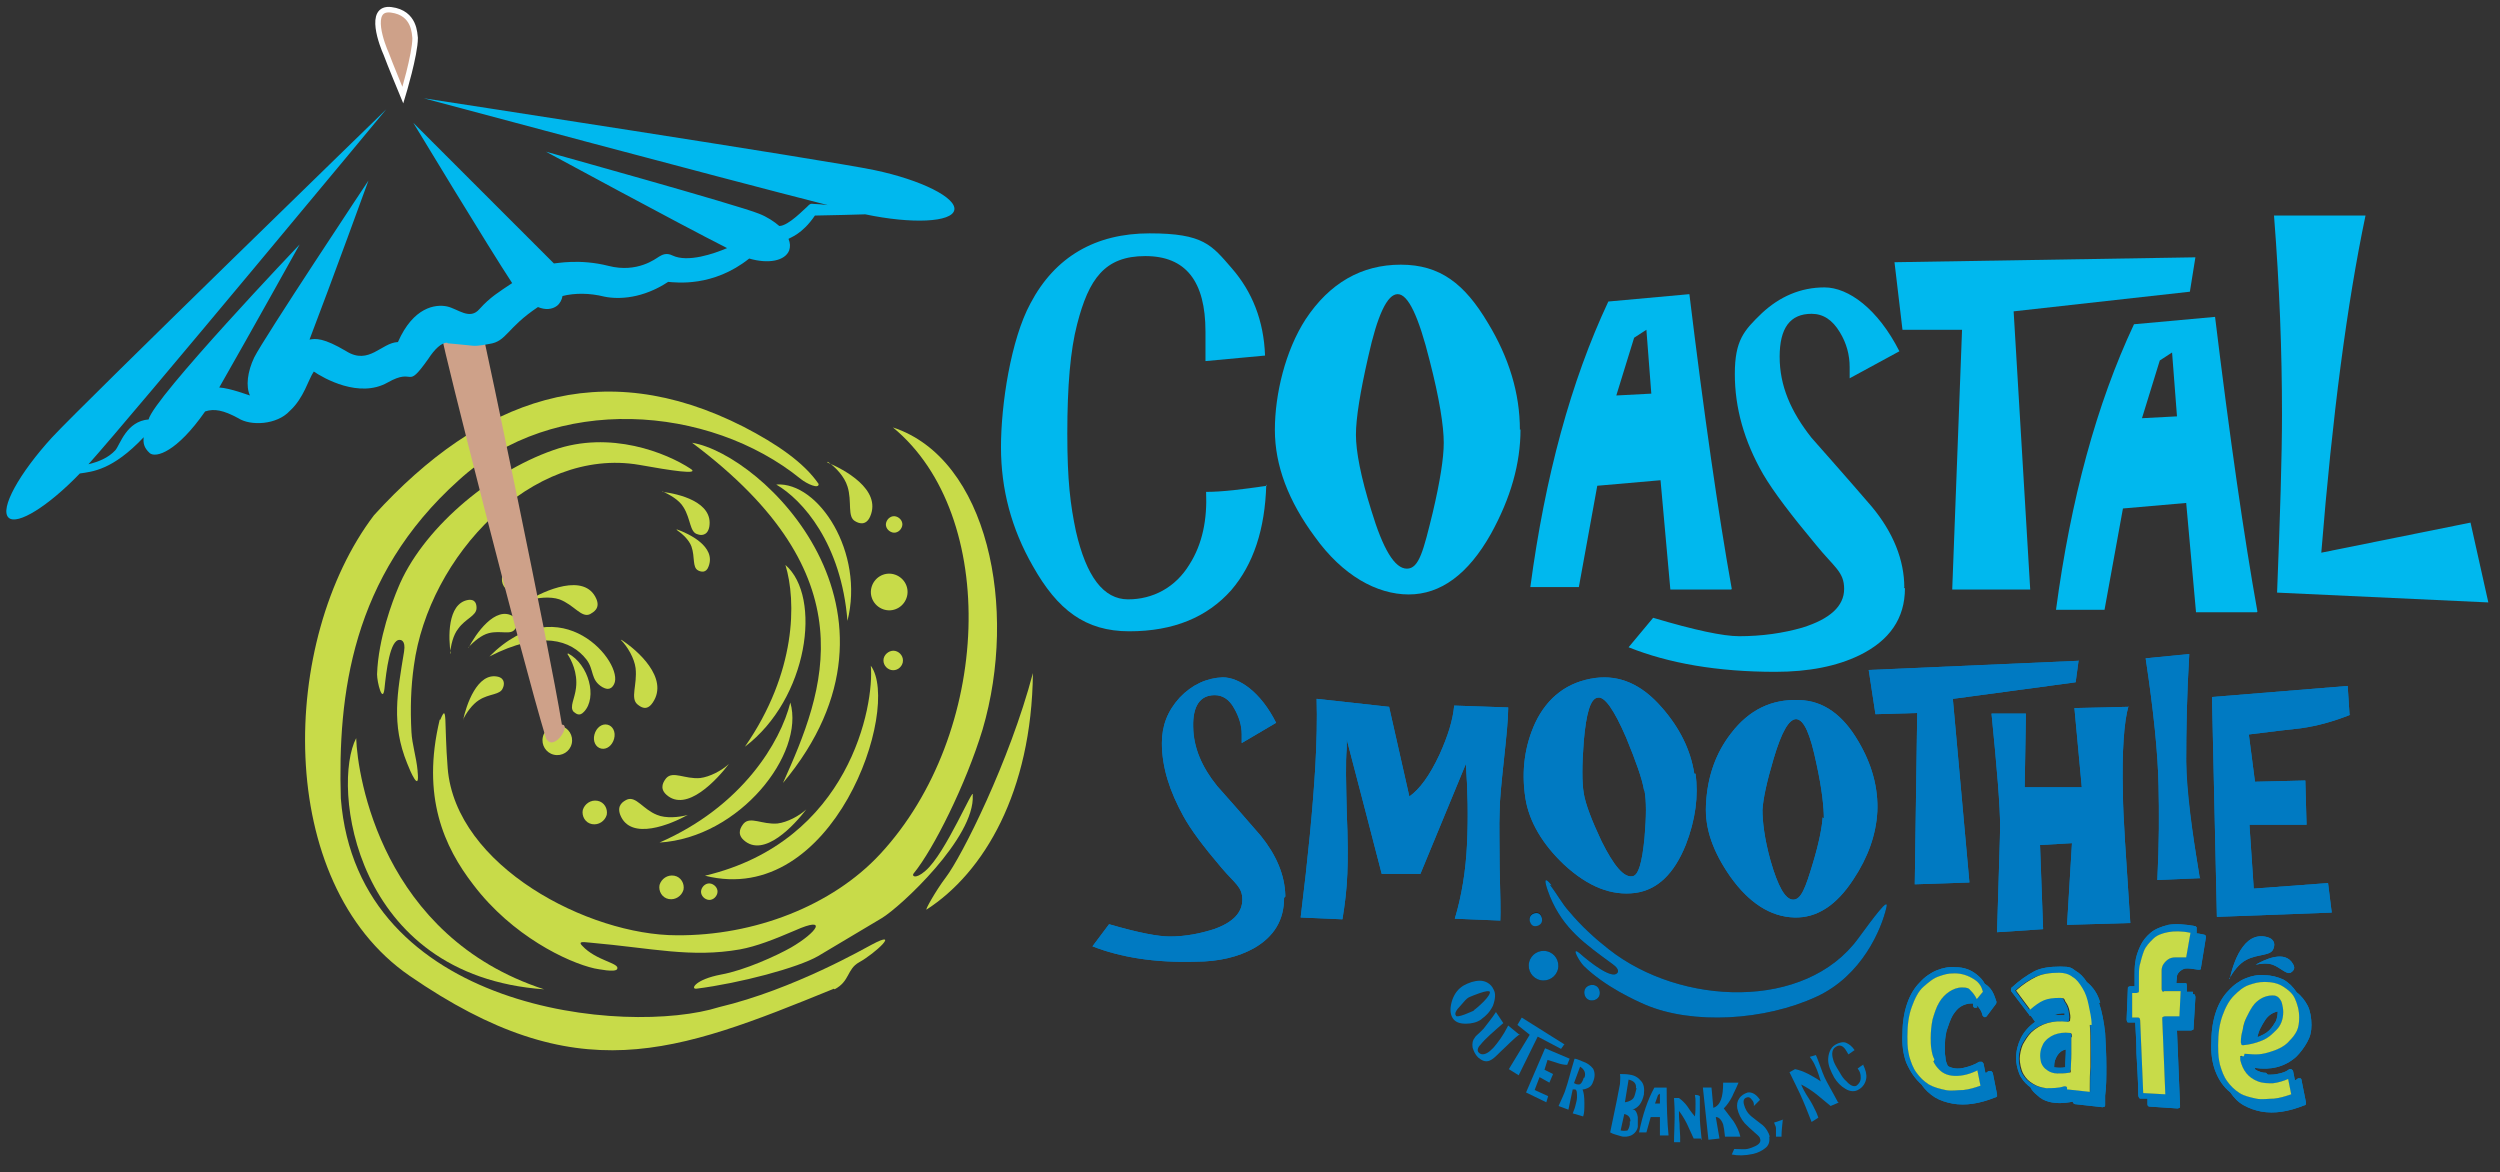 <?xml version="1.0" encoding="UTF-8"?>
<svg xmlns="http://www.w3.org/2000/svg" id="Layer_1" version="1.1" viewBox="0 0 407.1 190.9">
  <rect x="0" y="0" width="407.1" height="190.9" fill="#333333" stroke="none"/>
  <defs>
    <style>
      .st0, .st1 {
        fill: #007ac2;
      }

      .st2, .st3 {
        fill: #cea189;
      }

      .st4 {
        fill: #c8db49;
      }

      .st5 {
        fill: #00b8ee;
      }

      .st6, .st7 {
        fill: #1a181b;
      }

      .st6, .st1, .st8 {
        fill-rule: evenodd;
      }

      .st3 {
        stroke: #fff;
        stroke-miterlimit: 10;
        stroke-width: .9px;
      }

      .st9 {
        fill: #00b8ee;
      }

      .st8 {
        fill: #c8db49;
      }
    </style>
  </defs>
  <g>
    <g>
      <path class="st0" d="M209.1,146.2c0,3.6-1.6,6.3-4.9,8.2-2.5,1.4-5.7,2.2-9.5,2.2-6.6.2-12.2-.7-16.8-2.5l2.7-3.6c4.8,1.4,8,2,9.9,2,2.6,0,5-.5,7.2-1.2,3.1-1.1,4.6-2.7,4.6-4.8s-1.2-2.6-3.4-5.2c-2.9-3.4-5-6.2-6.2-8.4-2.2-4-3.5-7.9-3.5-11.9,0-2.8.9-5.2,2.9-7.4,2-2.1,4.4-3.2,7-3.3,2.7,0,6.2,2.4,8.7,7.4l-5.6,3.3v-1.4c0-1.5-.5-2.9-1.2-4.2-.8-1.5-1.9-2.2-3.2-2.2-2.4,0-3.6,1.8-3.5,5.2,0,3.3,1.4,6.5,3.9,9.6,1.6,1.8,4,4.5,7.1,8.1,2.5,3.1,3.9,6.3,4,9.7v.2Z"></path>
      <path class="st0" d="M244.3,149.9l-7.4-.3c1.1-3.6,1.8-7.8,2-12.3.2-4.4.1-8.7-.2-12.9l-7.4,17.9h-6.3c0-.1-5.7-21.9-5.7-21.9v1.5c-.2,2.2-.1,5.7,0,10.2.2,4.6.2,7.9.1,10.2-.1,2.6-.4,5-.8,7.4l-6.8-.3c1.2-9.7,2-17.9,2.4-24.8.2-3.7.3-7.4.2-10.8l11.8,1.3,3.3,14.6c1.7-1.2,3.3-3.4,4.9-6.8,1.4-3.1,2.2-5.7,2.4-8l8.8.3c0,1.9-.3,4.8-.7,8.5-.4,3.8-.7,6.6-.7,8.5-.1,2.2,0,5.2,0,9,.1,4.3.2,7.2.1,9h0Z"></path>
      <path class="st0" d="M276.1,126c.5,3.6,0,7.5-1.6,11.6-1.9,4.7-4.6,7.3-8.2,7.8-3.9.5-7.7-1-11.6-4.6-3.5-3.3-5.7-7-6.3-10.8-.7-4.5-.1-8.6,1.6-12.3,2-4.2,5.3-6.7,9.8-7.3,3.9-.5,7.5,1,10.8,4.8,2.9,3.3,4.7,6.9,5.3,10.8h0ZM267.7,128.6c-.3-1.8-1.3-4.6-2.9-8.5-2-4.6-3.5-6.7-4.6-6.5-1.2.1-1.9,2.5-2.3,7.1-.3,3.9-.3,6.7,0,8.5.3,1.8,1.3,4.4,2.9,7.8,2,4,3.6,5.9,5,5.7,1-.1,1.6-2.2,2-6.3.3-3.5.3-6,0-7.6h0Z"></path>
      <path class="st0" d="M305.7,132.2c-.2,3.7-1.5,7.4-3.9,11-2.8,4.3-6,6.3-9.6,6.2-3.9-.1-7.4-2.4-10.4-6.6-2.8-4-4.2-7.8-4-11.7.2-4.6,1.6-8.5,4.1-11.7,2.9-3.8,6.6-5.6,11.1-5.4,3.9.1,7.1,2.4,9.6,6.7,2.2,3.7,3.3,7.6,3.1,11.6h0ZM297,133.3c0-1.8-.3-4.8-1.2-8.9-1-4.8-2-7.2-3.3-7.3-1.2,0-2.4,2.1-3.7,6.5-1.1,3.7-1.7,6.5-1.8,8.3,0,1.8.3,4.6,1.3,8.2,1.2,4.2,2.4,6.4,3.7,6.4s2-1.9,3.2-5.9c1-3.3,1.5-5.9,1.6-7.5h0Z"></path>
      <path class="st0" d="M338.5,107.4l-.5,3.7-20,2.7,2.7,29.9-8.9.3.4-27.9-6.8.2-1.1-7.2,34.2-1.5h0Z"></path>
      <path class="st0" d="M346.6,115c-.7,2.4-1.1,7.2-.9,14.4,0,3.2.5,10.2,1.2,20.9l-10.3.3.8-13.3-5.2.3.5,13.7-7.5.5c.3-10.2.5-15.9.5-17.2,0-3.3-.5-9.4-1.4-18.4h5.6c0,.1-.2,12-.2,12h9.3l-1.2-12.9,8.7-.2h0Z"></path>
      <path class="st0" d="M358.3,143l-7,.3c.3-5.9.3-11,.2-15.3-.1-5.3-.8-12.2-2.1-20.8l7.1-.7c-.4,6.7-.5,12.5-.5,17.5,0,5,.9,11.1,2.2,18.9h0Z"></path>
      <path class="st0" d="M382.7,116.4c-2.5,1-5.2,1.8-8.1,2.2-1.8.2-4.6.5-8.4,1l1,7.7,8.2-.2.2,7.2h-9.3l.7,10.4,12.1-.9.6,4.8-18.7.7-.8-35.8,22.1-1.8.3,4.7h0Z"></path>
    </g>
    <g>
      <path class="st6" d="M252.4,144.1c1.1,1.4,2,3.1,3.1,4.3,2,2.4,4.2,4.4,6.5,6.2,11.7,9.2,32,10,40.6-1.8,2.5-3.4,5-6.8,4.6-5.1-.8,3.6-4,11.2-11.4,14.6-8.4,3.9-20.2,4.6-27.9,1.3-1.6-.7-6.5-2.9-10-6.3-.7-.7-2.2-3.3-.7-2.1,1.8,1.6,5.2,4.2,6.1,3.3,0,0,.7-.5-.7-1.5-4.5-3.3-8-5.7-10.2-11-.4-1-1.6-4.2.3-1.8h0Z"></path>
      <g>
        <path class="st6" d="M250.4,148.6c-.5-.1-1.2.2-1.3.8-.1.5.2,1.2.7,1.3s1.2-.2,1.3-.8c.1-.5-.2-1.2-.7-1.3h0Z"></path>
        <path class="st6" d="M259.5,160.4c-.7-.1-1.4.3-1.5,1s.3,1.4,1,1.5,1.4-.3,1.5-1-.3-1.4-1-1.5h0Z"></path>
        <path class="st6" d="M251.9,154.9c-1.3-.3-2.6.5-2.9,1.8-.3,1.3.5,2.6,1.8,2.9,1.3.3,2.6-.5,2.9-1.8.3-1.3-.5-2.6-1.8-2.9Z"></path>
      </g>
    </g>
    <g>
      <path class="st0" d="M209.1,146.2c0,3.6-1.6,6.3-4.9,8.2-2.5,1.4-5.7,2.2-9.5,2.2-6.6.2-12.2-.7-16.8-2.5l2.7-3.6c4.8,1.4,8,2,9.9,2,2.6,0,5-.5,7.2-1.2,3.1-1.1,4.6-2.7,4.6-4.8s-1.2-2.6-3.4-5.2c-2.9-3.4-5-6.2-6.2-8.4-2.2-4-3.5-7.9-3.5-11.9,0-2.8.9-5.2,2.9-7.4,2-2.1,4.4-3.2,7-3.3,2.7,0,6.2,2.4,8.7,7.4l-5.6,3.3v-1.4c0-1.5-.4-2.9-1.2-4.2-.8-1.5-1.9-2.2-3.2-2.2-2.4,0-3.6,1.8-3.5,5.2.1,3.4,1.4,6.5,3.9,9.6,1.6,1.8,4,4.5,7.1,8.1,2.5,3.1,3.9,6.3,4,9.7v.2Z"></path>
      <path class="st0" d="M244.3,149.9l-7.4-.3c1.1-3.6,1.8-7.8,2-12.3.2-4.4.1-8.7-.2-12.9l-7.4,17.9h-6.3c0-.1-5.7-21.9-5.7-21.9v1.5c-.2,2.2-.1,5.7,0,10.2.2,4.6.2,7.9.1,10.2-.1,2.6-.4,5-.8,7.4l-6.8-.3c1.2-9.7,2-17.9,2.4-24.8.2-3.7.3-7.4.2-10.8l11.8,1.3,3.3,14.6c1.7-1.2,3.3-3.4,4.9-6.8,1.4-3.1,2.2-5.7,2.4-8l8.8.3c0,1.9-.3,4.8-.7,8.5-.4,3.8-.7,6.6-.7,8.5-.1,2.2,0,5.2,0,9,.1,4.3.2,7.2.1,9h0Z"></path>
      <path class="st0" d="M276.1,126c.5,3.6,0,7.5-1.6,11.6-1.9,4.7-4.6,7.3-8.2,7.8-3.9.5-7.7-1-11.6-4.6-3.5-3.3-5.7-7-6.3-10.8-.7-4.5-.1-8.6,1.6-12.3,2-4.2,5.3-6.7,9.8-7.3,3.9-.5,7.5,1,10.8,4.8,2.9,3.3,4.7,6.9,5.3,10.8h0ZM267.7,128.6c-.3-1.8-1.3-4.6-2.9-8.5-2-4.6-3.5-6.7-4.6-6.5-1.2.1-1.9,2.5-2.3,7.1-.3,3.9-.3,6.7,0,8.5.3,1.8,1.3,4.4,2.9,7.8,2,4,3.6,5.9,5,5.7,1-.1,1.6-2.2,2-6.3.3-3.5.3-6,0-7.6h0Z"></path>
      <path class="st0" d="M305.7,132.2c-.2,3.7-1.5,7.4-3.9,11-2.8,4.3-6,6.3-9.6,6.2-3.9-.1-7.4-2.4-10.4-6.6-2.8-4-4.2-7.8-4-11.7.2-4.6,1.6-8.5,4.1-11.7,2.9-3.8,6.6-5.6,11.1-5.4,3.9.1,7.1,2.4,9.6,6.7,2.2,3.7,3.3,7.6,3.1,11.6h0ZM297,133.3c0-1.8-.3-4.8-1.2-8.9-1-4.8-2-7.2-3.3-7.3-1.2,0-2.4,2.1-3.7,6.5-1.1,3.7-1.7,6.5-1.8,8.3,0,1.8.3,4.6,1.3,8.2,1.2,4.2,2.4,6.4,3.7,6.4s2-1.9,3.2-5.9c1-3.3,1.5-5.9,1.6-7.5h0Z"></path>
      <path class="st0" d="M338.5,107.4l-.5,3.7-20,2.7,2.7,29.9-8.9.3.4-27.9-6.8.2-1.1-7.2,34.2-1.5h0Z"></path>
      <path class="st0" d="M346.6,115c-.7,2.4-1.1,7.2-.9,14.4,0,3.2.5,10.2,1.2,20.9l-10.3.3.8-13.3-5.2.3.5,13.7-7.5.5c.3-10.2.5-15.9.5-17.2,0-3.3-.5-9.4-1.4-18.4h5.6c0,.1-.2,12-.2,12h9.3l-1.2-12.9,8.7-.2h0Z"></path>
      <path class="st0" d="M358.3,143l-7,.3c.3-5.9.3-11,.2-15.3-.1-5.3-.8-12.2-2.1-20.8l7.1-.7c-.4,6.7-.5,12.5-.5,17.5.1,4.8.9,11.1,2.2,18.9h0Z"></path>
      <path class="st0" d="M382.7,116.4c-2.5,1-5.2,1.8-8.1,2.2-1.8.2-4.6.5-8.4,1l1,7.7,8.2-.2.2,7.2h-9.3l.7,10.4,12.1-.9.6,4.8-18.7.7-.8-35.8,22.1-1.8.3,4.7h0Z"></path>
    </g>
    <g>
      <path class="st0" d="M322,164c-.1.1-.3.1-.4.1s-.3-.1-.3-.3h0v-.2h0v-.2h-.3c-.6,0-1.2.2-1.7.5s-.9.8-1.3,1.4c-.4.7-.7,1.6-1,2.5-.2,1-.3,1.8-.3,2.8s0,1,.1,1.6c0,.5.2,1,.4,1.4.7.4,1.6.5,2.5.3.9-.2,1.8-.5,2.6-1,.1,0,.3,0,.4,0,.1,0,.2.2.3.3l.3,1.5c.2,0,.3-.1.5-.3.1,0,.3,0,.4,0s.2.2.3.3l.7,3.5v.3c0,0-.1.2-.3.2-2.5,1-4.8,1.4-7,1-1-.2-2-.5-2.8-1-.8-.5-1.6-1.2-2.2-2.1-1-.9-1.8-2-2.5-3.6-.5-1.4-.7-2.9-.6-4.7,0-1.9.3-3.6.8-5,.5-1.4,1.2-2.5,2-3.3.8-.9,1.8-1.6,2.8-2,1-.4,2-.6,3-.5,1.4,0,2.5.4,3.5,1.2.5.4,1,.9,1.3,1.5.5.3.9.7,1.2,1.2s.5,1.1.7,1.7c0,.1,0,.3-.1.4l-1.5,2c-.1.1-.3.2-.4.1-.1,0-.3-.2-.3-.4-.1-.5-.4-.9-.7-1.3l-.3-.3ZM315,172.5c-.3-.5-.4-1.1-.5-1.7s-.1-1.2-.1-1.8c0-1,.1-2,.3-3,.3-1,.6-2,1.1-2.8.4-.7,1-1.3,1.6-1.7.6-.4,1.3-.7,2.1-.7s1.1.1,1.4.5c.4.4.7.8,1,1.4l1-1.2c-.2-.8-.6-1.5-1.4-2-.9-.6-2-1-3.2-1s-1.7.2-2.6.5-1.7,1-2.5,1.7-1.4,1.9-1.9,3.3-.7,2.9-.7,4.8.1,2.2.3,3.2c.3,1,.6,1.9,1.2,2.7.5.7,1.2,1.4,2,1.9.9.5,1.8.7,2.7.9s1.9,0,2.9,0c1-.1,1.9-.4,2.8-.7l-.5-2.5c-1.2.6-2.4.9-3.5.9s-2-.3-2.7-1c-.4-.4-.7-.8-1-1.4h.1Z"></path>
      <path class="st0" d="M341.8,163.3c.5,1.5.8,3.1,1,4.9.1,1.8.2,3.6.2,5.4s0,3.4-.2,4.8h0c0,.6,0,1.1,0,1.5,0,.1,0,.3-.1.3s-.2.1-.3.1l-4.5-.5c-.2,0-.3-.2-.4-.4-1.5.3-2.8.3-3.9,0-.7-.2-1.3-.5-1.8-1-.5-.4-1-.9-1.2-1.4,0,0-.2-.1-.3-.2-.6-.5-1.2-1.2-1.5-2s-.5-1.6-.5-2.5c0-1.2.3-2.3.8-3.3s1.3-1.9,2.3-2.6l-.7-1c-.1,0-.3,0-.3-.2l-2.9-3.8c0-.1-.1-.2,0-.3,0-.1,0-.3.1-.3,1.3-1.2,2.5-2,3.6-2.6s2.6-.8,4.3-.8,1.8.2,2.5.7c.7.4,1.3,1,1.8,1.8,1,.8,1.8,1.9,2.2,3.4h0ZM336.2,176.9h.2c.1,0,.2,0,.3.2,0,.1,0,.2,0,.3h0l3.7.4v-1c0-.9,0-1.9.1-3s0-2.2,0-3.4,0-2.3-.1-3.5c0-1.2-.3-2.2-.5-3.3-.2-1-.5-1.9-1-2.7s-.9-1.4-1.6-1.8c-.6-.5-1.4-.7-2.2-.7-1.5,0-2.8.2-3.8.7s-2.1,1.2-3.2,2.2l2.3,3.1c.8-.7,1.5-1.2,2.2-1.5s1.6-.4,2.6-.4.7.3,1,.7.5.9.6,1.4c.1.5.2,1,.1,1.4,0,.1,0,.3-.1.3s-.2.1-.3.1c-2.5-.3-4.4.3-5.9,1.7-.6.6-1,1.3-1.4,2-.3.7-.5,1.6-.5,2.3s.2,1.8.6,2.5c.4.7.9,1.2,1.6,1.6.6.4,1.4.6,2.1.7,1,0,2,0,2.9-.3h.1ZM337.1,174.3c0,.1,0,.2-.1.3s-.1.1-.3.1c-.6.1-1.2.1-1.8.1s-1.2-.2-1.6-.5c-.5-.3-1-.9-1.1-1.6-.2-1.1,0-1.9.4-2.7.4-.7,1.1-1.2,1.8-1.5.8-.3,1.6-.4,2.5-.3.1,0,.2,0,.3.1,0,0,.1.2.1.3v.3c0,.8,0,1.6,0,2.5,0,1-.1,1.9-.1,2.7h0ZM336.4,170.9c-.6.1-1.1.5-1.4,1s-.5,1-.5,1.7,0,.1,0,.2c.6.1,1.2.1,1.8,0,0-1,.1-1.9.1-2.9h0ZM336.2,165.3v-.3c-.7,0-1.2.1-1.7.3.5,0,1.2,0,1.7,0h0Z"></path>
      <path class="st0" d="M357.1,161.9c.1,0,.3,0,.3.1,0,0,.1.2.1.4l-.3,5c0,.1,0,.3-.1.3s-.2.1-.3.1h-2.3l.5,12.3c0,.1,0,.3-.1.3,0,0-.2.1-.3.1l-4.5-.3c-.1,0-.2,0-.3-.1s-.1-.2-.1-.3v-.9h-1.1c-.1,0-.2,0-.3-.2,0,0-.1-.2-.1-.3,0-2.3-.2-4.6-.3-6.9,0-1.6-.1-3.3-.2-5h-1c-.1,0-.3,0-.3-.1,0,0-.1-.2-.1-.4l.2-5c0-.1,0-.3.1-.3,0,0,.2-.1.3-.1h.7v-2c0-.5,0-1.2.1-1.8.1-1,.4-1.8.8-2.7.4-.9,1-1.6,1.7-2.2.7-.6,1.7-1,2.9-1.3,1.2-.2,2.6-.1,4.3.2.1,0,.2.1.3.2,0,.1,0,.2,0,.3v.7c.3,0,.7.1,1.2.2.1,0,.2.1.3.2,0,.1,0,.2,0,.3l-.8,4.9c0,.1,0,.3-.2.3s-.2,0-.3,0c-.7-.1-1.2-.2-1.7-.2s-.7.1-1,.3c-.3.2-.6.5-.7.9,0,.4-.1.8-.1,1.2h1.3c.1,0,.3,0,.3,0s.1.2.1.4v1h1v.2ZM352.4,161.5c-.1,0-.2,0-.3-.1,0,0-.1-.2-.1-.3v-1.8c0-.4,0-.9,0-1.3,0-.3.1-.7.3-1s.5-.6.8-.8.7-.3,1.2-.3h1.7l.7-4c-1.4-.3-2.7-.3-3.7-.1s-1.8.5-2.4,1.1-1.2,1.2-1.5,2-.5,1.6-.7,2.4c-.1.6-.1,1.2-.1,1.8v2.2c0,.1,0,.3-.1.3s-.2.1-.3.1h-.7v4c-.1,0,.9,0,.9,0,.1,0,.2,0,.3.1,0,0,.1.2.1.3l.5,11.9,3.6.2-.5-12.3c0-.1,0-.3.1-.3s.2-.1.3-.1h2.4l.2-4.1h-2.8Z"></path>
      <g>
        <g>
          <path class="st1" d="M367.3,157.1c1.4-.8,4.8-2.5,6.1-.1.5.8-.1,1.2-.4,1.4-.7.3-1.6-.8-2.9-1.3-.8-.3-2-.2-2.8,0h0Z"></path>
          <path class="st1" d="M363.1,159.4c.5-2.4,2.2-7.9,6.1-6.8,1.4.4,1.2,1.4,1,1.9-.4,1.2-2.5.8-4.4,1.8-1.2.6-2.2,2-2.8,3.1h0Z"></path>
        </g>
        <path class="st0" d="M369.3,175c.6,0,1.2,0,1.9-.2.5-.1,1.1-.3,1.6-.7.1,0,.3,0,.3,0s.2.1.3.3l.3,1.5c.1,0,.3-.1.5-.3.1,0,.3,0,.4,0s.2.2.2.4l.7,3.5v.3c0,0-.1.2-.3.2-2.5,1-4.8,1.4-7,1-1-.2-1.9-.5-2.8-1s-1.6-1.2-2.2-2.1c-1.1-.9-1.9-2-2.5-3.6-.5-1.4-.7-2.9-.6-4.7,0-1.9.3-3.6.8-5s1.2-2.5,2-3.3c.8-.9,1.8-1.6,2.8-2,1-.4,2-.6,3-.5,1.2,0,2.2.3,3.1.7.9.5,1.6,1.2,2.2,2.1.7.5,1.4,1.4,1.8,2.2s.6,2,.6,3.1-.2,1.9-.7,2.8-1.1,1.7-1.8,2.4c-1.8,1.6-4.1,2.2-6.7,1.8,0,.1,0,.2.1.3.5.3,1.1.5,1.7.5h0ZM365.1,171.7c0-.1.2-.2.4-.1.5,0,1.1.1,1.8.1s1.3-.1,2-.3,1.3-.4,1.9-.7,1.2-.7,1.6-1.2c.5-.5.9-1,1.2-1.6.3-.6.4-1.4.4-2.2,0-1.2-.3-2.2-.7-3.1s-1.2-1.5-2-2c-.8-.5-1.8-.7-2.9-.7s-1.7.2-2.6.5-1.7,1-2.4,1.7c-.8.8-1.4,1.9-1.9,3.3-.5,1.4-.7,2.9-.7,4.8s.1,2.2.3,3.2c.3,1,.6,1.9,1.2,2.7.5.7,1.2,1.4,2,1.9s1.8.7,2.7.9,2,0,2.9,0,1.9-.4,2.8-.7l-.5-2.5c-.7.3-1.6.6-2.5.7-.8,0-1.6,0-2.4-.3-1.6-.6-2.5-1.8-2.9-3.5,0-.2,0-.3,0-.5h.2ZM365,170.1c0-.1-.1-.2-.1-.4,0-.7.1-1.3.3-2s.3-1.4.6-2,.6-1.2,1-1.8.9-1,1.4-1.3c.5-.3,1.2-.5,1.8-.5s.7.1,1,.3c.3.3.5.6.6,1,.1.4.2.9.2,1.4,0,1.2-.4,2.2-1.1,2.9s-1.4,1.4-2.5,1.8c-1,.4-1.9.6-2.9.7-.1,0-.3,0-.3-.1h0ZM368.8,166.2c-.5.8-1,1.6-1.2,2.7.7-.3,1.4-.6,1.9-1.1.5-.5.8-1,1.1-1.5.2-.5.3-1,.3-1.6-.9.2-1.6.7-2.1,1.5h0Z"></path>
      </g>
    </g>
    <g>
      <path class="st1" d="M252.4,144.1c1.1,1.4,2,3.1,3.1,4.3,2,2.4,4.2,4.4,6.5,6.2,11.7,9.2,32,10,40.6-1.8,2.5-3.4,5-6.8,4.6-5.1-.8,3.6-4,11.2-11.4,14.6-8.4,3.9-20.2,4.6-27.9,1.3-1.6-.7-6.5-2.9-10-6.3-.7-.7-2.2-3.3-.7-2.1,1.8,1.6,5.2,4.2,6.1,3.3,0,0,.7-.5-.7-1.5-4.5-3.3-8-5.7-10.2-11-.4-1-1.6-4.2.3-1.8h0Z"></path>
      <g>
        <path class="st1" d="M250.4,148.7c-.5-.1-1.2.2-1.3.8-.1.5.2,1.2.7,1.3s1.2-.2,1.3-.8c.1-.5-.2-1.2-.7-1.3h0Z"></path>
        <path class="st1" d="M259.5,160.4c-.7-.1-1.4.3-1.5,1s.3,1.4,1,1.5,1.4-.3,1.5-1-.3-1.4-1-1.5h0Z"></path>
        <path class="st1" d="M251.9,154.9c-1.3-.3-2.6.5-2.9,1.8-.3,1.3.5,2.6,1.8,2.9,1.3.3,2.6-.5,2.9-1.8.3-1.3-.5-2.6-1.8-2.9Z"></path>
      </g>
    </g>
    <g>
      <path class="st0" d="M322,164c-.1.1-.3.1-.4.1s-.3-.1-.3-.3h0v-.2h0v-.2h-.3c-.6,0-1.2.2-1.7.5s-.9.8-1.3,1.4c-.4.7-.7,1.6-1,2.5s-.3,1.8-.3,2.8,0,1,.1,1.6c0,.5.2,1,.4,1.4.7.4,1.6.5,2.5.3.9-.2,1.8-.5,2.6-1,.1,0,.3,0,.4,0s.2.2.3.3l.3,1.5c.2,0,.3-.1.5-.3.1,0,.3,0,.4,0s.2.2.3.3l.7,3.5v.3c0,0-.1.2-.3.2-2.5,1-4.8,1.4-7,1-1-.2-2-.5-2.8-1-.8-.5-1.6-1.2-2.2-2.1-1-.9-1.8-2-2.5-3.6-.5-1.4-.7-2.9-.6-4.7,0-1.9.3-3.6.8-5,.5-1.4,1.2-2.5,2-3.3.8-.9,1.8-1.6,2.8-2,1-.4,2-.6,3-.5,1.4,0,2.5.4,3.5,1.2.5.4,1,.9,1.3,1.5.5.3.9.7,1.2,1.2s.5,1.1.7,1.7c0,.1,0,.3-.1.4l-1.5,2c-.1.1-.3.2-.4.1s-.3-.2-.3-.4c-.1-.5-.4-.9-.7-1.3l-.3-.3ZM315,172.5c-.3-.5-.4-1.1-.5-1.7s-.1-1.2-.1-1.8c0-1,.1-2,.3-3,.3-1,.6-2,1.1-2.8.4-.7,1-1.3,1.6-1.7s1.3-.7,2.1-.7,1.1.1,1.4.5c.4.4.7.8,1,1.4l1-1.2c-.2-.8-.6-1.5-1.4-2-.9-.6-2-1-3.2-1s-1.7.2-2.6.5-1.7,1-2.5,1.7-1.4,1.9-1.9,3.3-.7,2.9-.7,4.8.1,2.2.3,3.2c.3,1,.6,1.9,1.2,2.7.5.7,1.2,1.4,2,1.9.9.5,1.8.7,2.7.9s1.9,0,2.9,0c1-.1,1.9-.4,2.8-.7l-.5-2.5c-1.2.6-2.4.9-3.5.9s-2-.3-2.7-1c-.4-.4-.7-.8-1-1.4h.1Z"></path>
      <path class="st0" d="M341.8,163.3c.5,1.5.8,3.1,1,4.9.1,1.8.2,3.6.2,5.4s0,3.4-.2,4.8h0c0,.6,0,1.1,0,1.5,0,.1,0,.3-.1.3s-.2.1-.3.1l-4.5-.5c-.2,0-.3-.2-.4-.4-1.5.3-2.8.3-3.9,0-.7-.2-1.3-.5-1.8-1-.5-.4-1-.9-1.2-1.4,0,0-.2-.1-.3-.2-.6-.5-1.2-1.2-1.5-2s-.5-1.6-.5-2.5c0-1.2.3-2.3.8-3.3s1.3-1.9,2.3-2.6l-.7-1c-.1,0-.3,0-.3-.2l-2.9-3.8c0-.1-.1-.2,0-.3,0-.1,0-.3.1-.3,1.3-1.2,2.5-2,3.6-2.6s2.6-.8,4.3-.8,1.8.2,2.5.7c.7.4,1.3,1,1.8,1.8,1,.8,1.8,1.9,2.2,3.4h0ZM336.2,176.9h.2c.1,0,.2,0,.3.2,0,.1,0,.2,0,.3h0l3.7.4v-1c0-.9,0-1.9.1-3s0-2.2,0-3.4,0-2.3-.1-3.5c0-1.2-.3-2.2-.5-3.3-.2-1-.5-1.9-1-2.7s-.9-1.4-1.6-1.8c-.6-.5-1.4-.7-2.2-.7-1.5,0-2.8.2-3.8.7s-2.1,1.2-3.2,2.2l2.3,3.1c.8-.7,1.5-1.2,2.2-1.5s1.6-.4,2.6-.4.7.3,1,.7.5.9.6,1.4c.1.5.2,1,.1,1.4,0,.1,0,.3-.1.3s-.2.1-.3.1c-2.5-.3-4.4.3-5.9,1.7-.6.6-1,1.3-1.4,2-.3.7-.5,1.6-.5,2.3s.2,1.8.6,2.5c.4.7.9,1.2,1.6,1.6.6.4,1.4.6,2.1.7,1,0,2,0,2.9-.3h.1ZM337.1,174.3c0,.1,0,.2-.1.3s-.1.1-.3.1c-.6.1-1.2.1-1.8.1s-1.2-.2-1.6-.5c-.5-.3-1-.9-1.1-1.6-.2-1.1,0-1.9.4-2.7.4-.7,1.1-1.2,1.8-1.5.8-.3,1.6-.4,2.5-.3.1,0,.2,0,.3.1,0,0,.1.2.1.3v.3c0,.8,0,1.6,0,2.5,0,1-.1,1.9-.1,2.7h0ZM336.4,170.9c-.6.1-1.1.5-1.4,1s-.5,1-.5,1.7,0,.1,0,.2c.6.1,1.2.1,1.8,0,0-1,.1-1.9.1-2.9h0ZM336.2,165.3v-.3c-.7,0-1.2.1-1.7.3.5,0,1.2,0,1.7,0h0Z"></path>
      <path class="st0" d="M357.1,161.9c.1,0,.3,0,.3.1,0,0,.1.2.1.4l-.3,5c0,.1,0,.3-.1.3s-.2.1-.3.1h-2.3l.5,12.3c0,.1,0,.3-.1.3,0,0-.2.1-.3.1l-4.5-.3c-.1,0-.2,0-.3-.1s-.1-.2-.1-.3v-.9h-1.1c-.1,0-.2,0-.3-.2,0,0-.1-.2-.1-.3,0-2.3-.2-4.6-.3-6.9,0-1.6-.1-3.3-.2-5h-1c-.1,0-.3,0-.3-.1,0,0-.1-.2-.1-.4l.2-5c0-.1,0-.3.1-.3,0,0,.2-.1.3-.1h.7v-2c0-.5,0-1.2.1-1.8.1-1,.4-1.8.8-2.7.4-.9,1-1.6,1.7-2.2.7-.6,1.7-1,2.9-1.3,1.2-.2,2.6-.1,4.3.2.1,0,.2.1.3.2,0,.1,0,.2,0,.3v.7c.3,0,.7.1,1.2.2.1,0,.2.1.3.2,0,.1,0,.2,0,.3l-.8,4.9c0,.1,0,.3-.2.3s-.2,0-.3,0c-.7-.1-1.2-.2-1.7-.2s-.7.1-1,.3c-.3.2-.6.5-.7.9,0,.4-.1.8-.1,1.2h1.3c.1,0,.3,0,.3,0s.1.2.1.4v1h1v.2ZM352.4,161.5c-.1,0-.2,0-.3-.1,0,0-.1-.2-.1-.3v-1.8c0-.4,0-.9,0-1.3,0-.3.1-.7.3-1s.5-.6.8-.8.7-.3,1.2-.3h1.7l.7-4c-1.4-.3-2.7-.3-3.7-.1s-1.8.5-2.4,1.1-1.2,1.2-1.5,2-.5,1.6-.7,2.4c-.1.6-.1,1.2-.1,1.8v2.2c0,.1,0,.3-.1.3s-.2.1-.3.1h-.7v4c-.1,0,.9,0,.9,0,.1,0,.2,0,.3.1,0,0,.1.2.1.3l.5,11.9,3.6.2-.5-12.3c0-.1,0-.3.1-.3s.2-.1.3-.1h2.4l.2-4.1h-2.8Z"></path>
      <g>
        <g>
          <path class="st1" d="M367.3,157.1c1.4-.8,4.8-2.5,6.1-.1.5.8-.1,1.2-.4,1.4-.7.3-1.6-.8-2.9-1.3-.8-.3-2-.2-2.8,0h0Z"></path>
          <path class="st1" d="M363.1,159.4c.5-2.4,2.2-7.9,6.1-6.8,1.4.4,1.2,1.4,1,1.9-.4,1.2-2.5.8-4.4,1.8-1.2.6-2.2,2-2.8,3.1h0Z"></path>
        </g>
        <path class="st0" d="M369.3,175c.6,0,1.2,0,1.9-.2.5-.1,1.1-.3,1.6-.7.1,0,.3,0,.3,0s.2.1.3.3l.3,1.5c.1,0,.3-.1.5-.3.1,0,.3,0,.4,0s.2.2.2.4l.7,3.5v.3c0,0-.1.2-.3.2-2.5,1-4.8,1.4-7,1-1-.2-1.9-.5-2.8-1s-1.6-1.2-2.2-2.1c-1.1-.9-1.9-2-2.5-3.6-.5-1.4-.7-2.9-.6-4.7,0-1.9.3-3.6.8-5s1.2-2.5,2-3.3c.8-.9,1.8-1.6,2.8-2,1-.4,2-.6,3-.5,1.2,0,2.2.3,3.1.7.9.5,1.6,1.2,2.2,2.1.7.5,1.4,1.4,1.8,2.2s.6,2,.6,3.1-.2,1.9-.7,2.8-1.1,1.7-1.8,2.4c-1.8,1.6-4.1,2.2-6.7,1.8,0,.1,0,.2.1.3.5.3,1.1.5,1.7.5h0ZM365.1,171.7c0-.1.2-.2.4-.1.5,0,1.1.1,1.8.1s1.3-.1,2-.3,1.3-.4,1.9-.7,1.2-.7,1.6-1.2c.5-.5.9-1,1.2-1.6.3-.6.4-1.4.4-2.2,0-1.2-.3-2.2-.7-3.1s-1.2-1.5-2-2c-.8-.5-1.8-.7-2.9-.7s-1.7.2-2.6.5-1.7,1-2.4,1.7c-.8.8-1.4,1.9-1.9,3.3-.5,1.4-.7,2.9-.7,4.8s.1,2.2.3,3.2c.3,1,.6,1.9,1.2,2.7.5.7,1.2,1.4,2,1.9s1.8.7,2.7.9,2,0,2.9,0c1-.1,1.9-.4,2.8-.7l-.5-2.5c-.7.3-1.6.6-2.5.7-.8,0-1.6,0-2.4-.3-1.6-.6-2.5-1.8-2.9-3.5,0-.2,0-.3,0-.5h.2ZM365,170.1c0-.1-.1-.2-.1-.4,0-.7.1-1.3.3-2s.3-1.4.6-2,.6-1.2,1-1.8.9-1,1.4-1.3c.5-.3,1.2-.5,1.8-.5s.7.1,1,.3c.3.3.5.6.6,1,.1.4.2.9.2,1.4,0,1.2-.4,2.2-1.1,2.9s-1.4,1.4-2.5,1.8c-1,.4-1.9.6-2.9.7-.1,0-.3,0-.3-.1h0ZM368.8,166.2c-.5.8-1,1.6-1.2,2.7.7-.3,1.4-.6,1.9-1.1.5-.5.8-1,1.1-1.5.2-.5.3-1,.3-1.6-.9.2-1.6.7-2.1,1.5h0Z"></path>
      </g>
    </g>
    <g>
      <path class="st4" d="M315,172.5c-.3-.5-.4-1.1-.5-1.7s-.1-1.2-.1-1.8c0-1,.1-2,.3-3,.3-1,.6-2,1.1-2.8.4-.7,1-1.3,1.6-1.7s1.3-.7,2.1-.7,1.1.1,1.4.5c.4.4.7.8,1,1.4l1-1.2c-.2-.8-.6-1.5-1.4-2-.9-.6-2-1-3.2-1s-1.7.2-2.6.5-1.7,1-2.5,1.7-1.4,1.9-1.9,3.3-.7,2.9-.7,4.8.1,2.2.3,3.2c.3,1,.6,1.9,1.2,2.7.5.7,1.2,1.4,2,1.9.9.5,1.8.7,2.7.9s1.9,0,2.9,0c1-.1,1.9-.4,2.8-.7l-.5-2.5c-1.2.6-2.4.9-3.5.9s-2-.3-2.7-1c-.4-.4-.7-.8-1-1.4h.1Z"></path>
      <path class="st4" d="M352.4,161.5c-.1,0-.2,0-.3-.1,0,0-.1-.2-.1-.3v-1.8c0-.4,0-.9,0-1.3,0-.3.1-.7.3-1s.5-.6.8-.8.7-.3,1.2-.3h1.7l.7-4c-1.4-.3-2.7-.3-3.7-.1s-1.8.5-2.4,1.1-1.2,1.2-1.5,2-.5,1.6-.7,2.4c-.1.6-.1,1.2-.1,1.8v2.2c0,.1,0,.3-.1.3s-.2.1-.3.1h-.7v4c-.1,0,.9,0,.9,0,.1,0,.2,0,.3.1,0,0,.1.2.1.3l.5,11.9,3.6.2-.5-12.3c0-.1,0-.3.1-.3s.2-.1.3-.1h2.4l.2-4.1h-2.8Z"></path>
      <path class="st4" d="M365.5,171.6c.5,0,1.1.1,1.8.1s1.3-.1,2-.3,1.3-.4,1.9-.7,1.2-.7,1.6-1.2c.5-.5.9-1,1.2-1.6.3-.6.4-1.4.4-2.2,0-1.2-.3-2.2-.7-3.1s-1.2-1.5-2-2c-.8-.5-1.8-.7-2.9-.7s-1.7.2-2.6.5-1.7,1-2.4,1.7c-.8.8-1.4,1.9-1.9,3.3-.5,1.4-.7,2.9-.7,4.8s.1,2.2.3,3.2c.3,1,.6,1.9,1.2,2.7.5.7,1.2,1.4,2,1.9s1.8.7,2.7.9,2,0,2.9,0c1-.1,1.9-.4,2.8-.7l-.5-2.5c-.7.3-1.6.6-2.5.7-.8,0-1.6,0-2.4-.3-1.6-.6-2.5-1.8-2.9-3.5,0-.2,0-.3,0-.5s.2-.2.4-.1h.2ZM364.9,169.7c0-.7.1-1.3.3-2,.1-.7.3-1.4.6-2s.6-1.2,1-1.8.9-1,1.4-1.3c.5-.3,1.2-.5,1.8-.5s.7.1,1,.3c.3.3.5.6.6,1,.1.4.2.9.2,1.4,0,1.2-.4,2.2-1.1,2.9s-1.4,1.4-2.5,1.8c-1,.4-1.9.6-2.9.7-.1,0-.3,0-.3-.1s-.1-.2-.1-.4h0Z"></path>
      <path class="st4" d="M340.6,166.9c0-1.2-.3-2.2-.5-3.3-.2-1-.5-1.9-1-2.7s-.9-1.4-1.6-1.8c-.6-.5-1.4-.7-2.2-.7-1.5,0-2.8.2-3.8.7s-2.1,1.2-3.2,2.2l2.3,3.1c.8-.7,1.5-1.2,2.2-1.5s1.6-.4,2.6-.4.7.3,1,.7.5.9.6,1.4c.1.5.2,1,.1,1.4,0,.1,0,.3-.1.3,0,0-.2.1-.3.1-2.5-.3-4.4.3-5.9,1.7-.6.6-1,1.3-1.4,2-.3.7-.5,1.6-.5,2.3s.2,1.8.6,2.5c.4.7.9,1.2,1.6,1.6.6.4,1.4.6,2.1.7,1,0,2,0,2.9-.3h.2c.1,0,.2,0,.3.2,0,.1,0,.2,0,.3h0l3.7.4v-1c0-.9,0-1.9.1-3v-3.4c0-1.2,0-2.3-.1-3.5h.1ZM337.3,169.1v2.5c0,1-.1,1.9-.1,2.7s0,.2-.1.3c0,0-.1.1-.3.1-.6.1-1.2.1-1.8.1s-1.2-.2-1.6-.5c-.5-.3-1-.9-1.1-1.6-.2-1.1,0-1.9.4-2.7.4-.7,1.1-1.2,1.8-1.5.8-.3,1.6-.4,2.5-.3.1,0,.2,0,.3.1,0,0,.1.2.1.3v.3h-.1Z"></path>
    </g>
    <g>
      <path class="st5" d="M206.2,78.9c-.2,7.3-2.1,13-5.7,17.2-3.9,4.4-9.4,6.7-16.6,6.7s-11.7-3.5-15.7-10.6c-3.5-6.1-5.2-12.5-5.2-19.4s1.6-17.5,4.8-23.4c4-7.6,10.6-11.4,19.4-11.4s10.1,1.9,13.4,5.7c3.3,3.8,5.2,8.5,5.4,14.2l-9.7.9v-4.8c0-8.2-3.2-12.3-9.8-12.3s-9.2,3.7-11.1,11.1c-1.1,4.2-1.6,10.1-1.6,17.8s.5,11.6,1.4,15.9c1.7,7.4,4.5,11.1,8.5,11.1s7.7-1.9,10-5.7c2.1-3.3,2.9-7.3,2.7-11.8,2.6,0,5.9-.4,9.9-1h0Z"></path>
      <path class="st5" d="M247.6,69.9c0,5.6-1.6,11.2-4.8,17-3.7,6.6-8.2,9.9-13.4,9.9s-10.8-3.1-15.3-9.4c-4.3-5.8-6.5-11.6-6.5-17.4s1.7-12.9,5-18c3.9-5.9,9.1-8.9,15.5-8.9s10.4,3.1,14.2,9.5c3.4,5.6,5.2,11.4,5.2,17.4ZM235.1,72.1c0-2.7-.7-7.2-2.3-13.4-1.8-7.2-3.5-10.8-5.2-10.8s-3.3,3.4-4.8,10.2c-1.3,5.7-2,10-2,12.7s.8,6.9,2.5,12.3c1.9,6.3,3.8,9.5,5.8,9.5s2.7-3,4.2-9.1c1.2-5.1,1.8-8.9,1.8-11.4h.1Z"></path>
      <path class="st5" d="M281.9,96h-9.9l-1.6-17.8-10.3.9-3,16.5h-7.9c2.4-18,6.6-33.5,12.7-46.5l13.2-1.2c2.4,19.7,4.7,35.7,6.9,48h0ZM268.9,64.1l-.8-10.4-2,1.3-2.9,9.4,5.7-.3Z"></path>
      <path class="st5" d="M310.2,95.8c0,4.9-2.5,8.5-7.4,10.9-3.7,1.8-8.3,2.7-13.7,2.7-9.5,0-17.4-1.4-23.9-4l4-4.8c6.7,2,11.4,3,14,3,3.7,0,7.2-.5,10.3-1.4,4.5-1.4,6.8-3.5,6.8-6.3s-1.6-3.5-4.6-7.2c-4-4.8-6.9-8.6-8.6-11.5-3.1-5.4-4.6-10.8-4.6-16.3s1.5-7.1,4.4-9.9c2.9-2.7,6.3-4.2,10.2-4.2s8.7,3.5,12.2,10.4l-8.1,4.4v-1.8c0-2-.5-3.9-1.6-5.7-1.2-2-2.7-3-4.6-3-3.5,0-5.2,2.3-5.2,7s1.8,8.9,5.2,13.2c2.2,2.5,5.5,6.2,9.8,11.2,3.5,4.2,5.3,8.7,5.3,13.2h-.1Z"></path>
      <path class="st5" d="M357.5,41.9l-.9,5.6-28.7,3.2,2.7,45.3h-12.7l1.6-42.3h-9.7l-1.3-11,49.1-.8h0Z"></path>
      <path class="st5" d="M367.5,99.7h-9.9l-1.6-17.8-10.3.9-3,16.5h-7.9c2.4-18,6.6-33.5,12.7-46.5l13.2-1.2c2.4,19.7,4.7,35.7,6.9,48h0ZM354.5,67.8l-.8-10.4-2,1.3-2.9,9.4,5.7-.3Z"></path>
      <path class="st5" d="M405.2,98.1l-34.4-1.6c.5-12.6.8-22.3.8-29,0-10.2-.4-20.9-1.3-32.4h14.9c-3,14.3-5.4,32.6-7.2,54.9l24.3-4.9,2.9,13h0Z"></path>
    </g>
    <path class="st0" d="M241.2,166c-.7.5-1.6.7-2.5.7-1.1,0-1.8-.3-2.2-1-.4-.7-.4-1.7,0-2.9.4-1.1,1-1.8,1.8-2.3.9-.5,1.8-.8,2.7-.8s1.8.5,2.2,1.4c.4.7.3,1.6-.1,2.7-.5,1-1.1,1.6-1.8,2.1h0ZM240,164.5c.3-.2.9-.7,1.6-1.4.8-.8,1.1-1.4,1-1.6-.1-.2-.7-.1-1.6.2-.8.3-1.4.5-1.8.7s-.8.7-1.4,1.4c-.7.7-1,1.3-.7,1.6,0,.2.6.1,1.4-.2.7-.3,1.3-.5,1.6-.7h0Z"></path>
    <path class="st0" d="M247.5,168.4c-1,.7-2,1.8-3.2,2.9-.7.7-1.2,1.2-1.7,1.4-.7.3-1.3,0-1.9-.5-.5-.5-.7-1-.9-1.6-.1-.7,0-1.2.4-1.7.1-.2.4-.4.7-.7s.6-.6.7-.7c.5-.7,1.3-1.6,2-2.7l1.2,1.8c-1.6,1.4-2.9,2.5-3.7,3.5-.5.5-.6,1-.3,1.3.3.3.7.4,1.3.1.4-.2.7-.5,1.1-.9.7-.8,1.6-2,2.4-3.6l1.7,1.4h0Z"></path>
    <path class="st0" d="M254.7,170.1l-.5.7-3.8-2-3.1,6.3-1.6-1,3.4-5.6-2-1.6.7-1.2,7,4.4h0Z"></path>
    <path class="st0" d="M255.2,173.4c-.5,0-1-.1-1.6-.3-.3-.1-.9-.3-1.6-.5l-.5,1.6,1.4.7-.6,1.4-1.6-.9-.8,2.1,2.2,1-.3,1-3.3-1.6,3.1-7.2,4,1.7-.4,1h0Z"></path>
    <path class="st0" d="M257.8,181.8l-1.7-.5c.1-.3.3-.7.4-1.1.1-.5.3-1,.3-1.5,0-.7,0-1.2-.3-1.3h-.4l-.7,3.3-1.6-.6c.5-1.2,1-2.1,1.2-2.9.3-.8.7-2.5,1.4-4.8.3,0,.7.2,1.2.4.9.3,1.4.7,1.8,1.2.3.5.4,1.3,0,2.2-.1.3-.3.7-.7.9s-.7.3-1,.3c.2.5.3,1.2.3,2.2s0,1.6-.2,2.2h0ZM258,175.5c.3-.7,0-1.4-.7-1.8l-1,2.7h.1c.3.2.5.2.7.2.3,0,.6-.4.8-1.1h0Z"></path>
    <g>
      <g>
        <path class="st0" d="M267.7,178.2c-.3,1.4-.9,2.2-1.9,2.5h.2c.3,0,.6.5.7,1.2v1.6c-.1.6-.5,1.1-1.1,1.4-.5.2-1.1.3-1.7.1s-1.2-.3-1.7-.6c.9-4.2,1.4-6.8,1.6-7.9,0-.5.1-1,0-1.6.5,0,1.1,0,1.6.1.8.1,1.4.5,1.8,1,.5.5.6,1.3.5,2.1h0ZM265.5,182.6c0-.5-.2-1-1-1.2l-.6,2.7h.1c.5.1.7,0,1,0,.1-.1.3-.4.4-1,0-.2,0-.3,0-.5h0ZM266.4,177.2c.1-.7-.3-1.2-1.2-1.4h0l-.6,3.7c.7-.1,1.2-.4,1.4-.7.2-.3.3-.8.5-1.6Z"></path>
        <path class="st0" d="M271.7,184.9h-1.4v-3h-1.5l-.7,2.5h-1.2c.6-2.9,1.4-5.3,2.5-7.3h2c0,3.2.1,5.7.3,7.7h0ZM270.3,179.7v-1.6l-.3.2-.5,1.4h.8Z"></path>
        <path class="st0" d="M277,185.4h-1.2c0,0-1.1-2.4-1.1-2.4-.4-.8-.9-1.6-1.3-2.1,0,.5,0,1.2.1,2.1,0,1,.1,1.6.1,2.1v.9h-1c0-1.4.1-2.8.1-4s0-1.8-.1-3.2h.8c.4.3.9.7,1.4,1.4.2.3.5.8,1.2,1.6.1-.7.1-1.4.1-2.1s0-.9-.1-1.4c.3,0,.5,0,.8.2v3.3c0,.7.1,2,.3,3.8h-.1Z"></path>
        <path class="st0" d="M283.1,176.3c-.5,1.2-.9,1.9-1,2.2-.4.8-.9,1.5-1.4,2,.7.9,1.2,1.6,1.6,2.1.5.8.9,1.6,1.1,2.5h-2.5c-.1-1-.2-1.6-.3-2-.3-.8-.7-1.2-1.2-1.2l.6,3.5-1.8.2-.9-8.5h1.4c0-.1.3,3.3.3,3.3,1.2-.4,1.6-1.8,1.6-4.1h2.5Z"></path>
        <path class="st0" d="M288.1,185.1c.1.7,0,1.4-.7,1.9-.5.4-1.1.7-1.9.9-1.4.3-2.5.3-3.5.1l.4-.9c1,0,1.7.1,2.1,0,.5-.1,1-.3,1.4-.5.6-.3.9-.7.7-1.2,0-.2-.3-.5-.9-1-.7-.6-1.2-1.1-1.6-1.5-.6-.7-1-1.5-1.2-2.4-.1-.6,0-1.2.3-1.6.3-.5.8-.8,1.4-1,.7-.1,1.4.3,2,1.2l-1,1v-.3c0-.3-.2-.6-.4-.8-.2-.3-.5-.4-.7-.3-.5.1-.7.5-.5,1.2s.5,1.3,1.2,1.9c.4.3,1,.8,1.8,1.4.6.5,1,1.2,1.2,1.9h0Z"></path>
      </g>
      <path class="st0" d="M290.3,182.4c-.1,1-.2,1.9-.2,2.7h-.9c0-.5,0-1,0-1.4,0-.3-.2-.5-.3-.9l1.5-.5h0Z"></path>
    </g>
    <path class="st0" d="M299.5,179.5l-1.4.6-2.3-1.9c-.9-.7-1.7-1.2-2.5-1.6.2.5.6,1.3,1.2,2.2s1,1.8,1.2,2.2c0,0,.2.4.4,1l-1.1.7c-.7-1.8-1.3-3.3-1.9-4.6-.4-.9-1-2-1.7-3.5l.9-.5c.6.1,1.4.4,2.2.8.3.2,1,.5,2,1.2-.3-.9-.5-1.7-.9-2.5-.2-.5-.5-1-.9-1.5.3-.1.7-.2,1-.3.2.4.4,1,.7,1.8s.5,1.4.7,1.8c.4.9,1.2,2.2,2.2,4.1h0Z"></path>
    <path class="st0" d="M303.4,173.4c.4.8.6,1.6.5,2.2-.1.7-.5,1.4-1.2,1.8-.6.4-1.4.4-2.2-.1-.7-.4-1.3-1-1.8-1.8-.6-1.1-1-2-1-2.9s.3-2,1.2-2.5c.5-.3,1.2-.5,1.7-.3s1,.6,1.4,1.2l-1,.7-.3-.5c-.5-.9-1.1-1.2-1.8-.7-.5.3-.7,1-.4,2,.1.5.5,1.2,1,2,.4.7.7,1.2,1.2,1.6.6.7,1.2.9,1.6.7.4-.3.7-.7.7-1.3s-.1-1-.5-1.5c.3-.2.5-.4,1-.7h0Z"></path>
  </g>
  <g>
    <g>
      <path class="st8" d="M75.4,117.3c.5-2.4,2.3-7.9,5.7-7.1,1.2.3,1,1.4.8,1.8-.4,1.2-2.2.9-3.9,2-1.1.7-2.1,2.1-2.6,3.2h0Z"></path>
      <path class="st8" d="M73.4,106.4c-.4-2.4-.6-8.1,2.8-8.7,1.3-.2,1.4.8,1.4,1.3,0,1.3-1.8,1.7-3,3.4-.8,1-1.2,2.7-1.3,4h0Z"></path>
      <path class="st8" d="M76.3,105.5c1.1-2.2,4.4-7,7.3-5.1,1.1.7.6,1.6.3,2-.7,1.1-2.3.2-4.3.7-1.2.3-2.5,1.4-3.3,2.3h0Z"></path>
      <path class="st8" d="M79.7,106.9c8.4-4.3,13.3-2.7,15.8.5,1.3,1.7.6,3.3,2.6,4.5.4.2,1.3.7,1.9-.5,1.7-3.3-8.6-16.2-20.3-4.5h0Z"></path>
      <path class="st8" d="M86,97.8c2.6-1.6,9.2-4.6,11.1-.3.7,1.6-.5,2.2-1,2.5-1.4.7-2.6-1.5-5-2.4-1.5-.5-3.6-.3-5,.2h0Z"></path>
      <path class="st8" d="M101.2,104.2c2.5,1.6,7.8,6.2,5.1,10.2-1,1.5-2,.7-2.5.3-1.2-1,0-3.2-.3-5.9-.2-1.6-1.3-3.5-2.4-4.6h0Z"></path>
      <path class="st8" d="M81.8,93.8c.3-1.2,1.4-1.9,2.6-1.7,1.1.3,1.8,1.4,1.5,2.6-.3,1.2-1.4,1.9-2.6,1.7-1.1-.3-1.8-1.4-1.5-2.6h0Z"></path>
      <path class="st8" d="M88.4,120c.3-1.3,1.6-2.1,2.9-1.8,1.3.3,2.1,1.6,1.8,2.9-.3,1.3-1.6,2.1-2.9,1.8-1.3-.3-2.1-1.6-1.8-2.9h0Z"></path>
      <path class="st8" d="M96.8,119.6c.3-1.1,1.2-1.8,2.1-1.6.9.2,1.4,1.2,1.1,2.3-.3,1.1-1.2,1.8-2.1,1.6-.9-.2-1.4-1.2-1.1-2.3h0Z"></path>
      <path class="st8" d="M94.9,131.9c.3-1,1.3-1.7,2.4-1.5,1.1.2,1.7,1.3,1.5,2.3-.3,1-1.3,1.7-2.4,1.5-1.1-.2-1.7-1.3-1.5-2.3Z"></path>
      <path class="st8" d="M110.2,86.2c2,.7,6.4,2.8,5.2,6-.4,1.2-1.3.9-1.7.7-1-.5-.5-2.2-1.1-3.9-.4-1.1-1.5-2.1-2.4-2.7h0Z"></path>
      <path class="st8" d="M107.9,80.1c2.5.3,8.3,1.6,7.6,5.7-.3,1.5-1.4,1.4-1.9,1.2-1.3-.3-1.1-2.5-2.3-4.4-.7-1.2-2.3-2.1-3.5-2.6h0Z"></path>
      <path class="st8" d="M127.9,92c6,5.2,3.7,21.8-6.6,29.6,8.4-12.1,8.4-23.7,6.6-29.6h0Z"></path>
      <path class="st8" d="M128.7,114.4c2.4,8.4-8.3,22-21.3,22.8,13.5-5.9,19.7-16.4,21.3-22.8h0Z"></path>
      <path class="st8" d="M112.7,72.1c11.5,1.9,38.1,27.5,14.8,55.4,6.8-15.1,14.2-33.7-14.8-55.4h0Z"></path>
      <path class="st8" d="M112,132.7c-2.7,1.5-9.3,4.3-11,0-.6-1.6.5-2.2,1.1-2.5,1.5-.6,2.6,1.6,4.9,2.5,1.4.6,3.6.4,5,0h0Z"></path>
      <path class="st8" d="M118.7,124.4c-1.9,2.5-6.9,8-10.2,5-1.2-1.1-.4-2.2,0-2.7,1.1-1.2,3,.2,5.5,0,1.6-.2,3.5-1.2,4.7-2.3h0Z"></path>
      <path class="st8" d="M107.4,144.1c.3-1,1.3-1.7,2.4-1.5,1.1.2,1.7,1.3,1.5,2.3-.3,1-1.3,1.7-2.4,1.5-1.1-.2-1.7-1.3-1.5-2.3h0Z"></path>
      <path class="st8" d="M131.3,131.8c-1.9,2.5-6.9,8-10.2,5-1.2-1.1-.4-2.2,0-2.7,1.1-1.2,3,.2,5.5,0,1.6-.2,3.5-1.2,4.7-2.3h0Z"></path>
      <path class="st8" d="M141.8,108.4c5,6.8-6,39.5-27,34.2,23.6-5.6,27.6-27.8,27-34.2h0Z"></path>
      <path class="st8" d="M126.4,78.9c6.9-.5,14.4,11.1,11.6,22.2-1-12.6-7.3-19.7-11.6-22.2h0Z"></path>
      <path class="st8" d="M134.7,75.3c2.7,1.1,8.9,4.4,7,8.8-.7,1.6-1.9,1.1-2.4.8-1.4-.7-.5-3.2-1.3-5.7-.5-1.6-1.9-3.1-3.2-4h0Z"></path>
      <path class="st8" d="M114.2,144.9c.2-.7.9-1.2,1.6-1,.7.2,1.2.9,1,1.6-.2.7-.9,1.2-1.6,1-.7-.2-1.2-.9-1-1.6h0Z"></path>
      <path class="st8" d="M144.3,85.1c.2-.7.9-1.2,1.6-1,.7.2,1.2.9,1,1.6-.2.7-.9,1.2-1.6,1-.7-.2-1.2-.9-1-1.6h0Z"></path>
      <path class="st8" d="M143.9,107.2c.2-.8,1.1-1.4,1.9-1.2.8.2,1.4,1,1.2,1.9-.2.8-1,1.4-1.9,1.2-.8-.2-1.4-1-1.2-1.9h0Z"></path>
      <path class="st8" d="M141.9,95.7c.4-1.6,2-2.6,3.6-2.2,1.6.4,2.6,2,2.2,3.6-.4,1.6-2,2.6-3.6,2.2-1.6-.4-2.6-2-2.2-3.6Z"></path>
      <path class="st8" d="M135.9,161.1c2.5-1.3,2-3.3,4-4.4,2.7-1.5,6.8-5.4,2.1-2.9-1,.5-12.7,7.3-24.9,10.2-14.9,4.7-58.9.8-61.6-34-.5-16.8,1.7-36.1,19.2-51.8,15.5-14.2,40.8-12.3,55.7-.2,1,.8,3,1.7,2.9.8-2.4-3.5-6.8-6.5-12.2-9.3-23.2-11.8-42.9-4.6-60.2,14.4-15.4,20.3-16.3,59.8,5.8,75,27.3,18.8,43.1,12.7,69.1,2.1Z"></path>
      <path class="st8" d="M68,125.5c-.2-2.2-.9-4.3-1-6.3-.2-3.8-.1-7.3.4-10.8,2.4-17.9,19.3-35.7,36.7-32.7,5,.9,10.1,1.7,8.3.6-3.8-2.5-13-6.3-22.3-3-10.6,3.7-21.5,13.1-25.3,22.5-.8,1.9-3.2,8.1-3.4,14,0,1.3.9,4.8,1.2,2.4.3-2.9.9-8.1,2.5-8,.1,0,1,0,.7,1.9-1.1,6.7-2.1,11.8.5,18.2.5,1.3,2.1,5,1.7,1.3Z"></path>
      <path class="st8" d="M58,120.2c.2,6.2,4.2,32.3,30.6,40.9-31.2-2.2-34.6-33.3-30.6-40.9h0Z"></path>
      <path class="st8" d="M71.6,117.2c-3,12.5.7,20.7,5.5,26.9,6.3,8.3,15.3,12.6,19.7,13.6.6.1,3.4.7,3.7.1.5-1-3.4-1.3-5.7-3.8-.9-.9.8-.5,1.3-.5,10.2.9,16.4,2.5,24.4,1.1,2.7-.5,5.5-1.6,9-3.1,5.4-2.4,3.6.3-.7,2.8-2.3,1.3-7.5,3.7-11.4,4.4-4.2.8-5,2.4-4,2.3,7.1-.9,16.5-3.4,19.8-5.3l10.4-6.2c3-1.8,15.2-13.1,14.8-20,.3-1.9-4.4,9.5-7.7,12.3-1.7,1.5-2.3.8-1.9.4,3.2-3.9,8.5-14.5,11.2-23.4,5.8-19.7.9-44.1-14.6-49.2,17.4,14.3,16.1,49.9-2.1,69.5-7.8,8.4-20.5,13.3-33.1,13.2-14.3,0-36-11.2-37.3-27.2-.6-7.5,0-10.8-1.2-7.9h0Z"></path>
      <path class="st8" d="M168.2,109.6c-3.8,14.4-11.6,29.9-14.2,33.3-1.6,2.1-3.5,5.5-3.1,5.2,9.3-6,17.1-19.1,17.3-38.5h0Z"></path>
      <path class="st8" d="M92.5,106.4c3.4,1.8,4.8,7.2,2.6,9.5-.8.9-1.4.2-1.7,0-.7-.8.2-2.1.4-3.9.3-2.5-.8-4.6-1.4-5.5h0Z"></path>
    </g>
    <path class="st3" d="M65.6,15.5s-2.2-5.3-2.7-6.7c-.6-1.3-3.1-7.7.8-7.2,3.9.5,3.8,4,3.9,4.6,0,2.7-2,9.3-2,9.3Z"></path>
    <path class="st2" d="M72,55c0,1.1,12.9,52,16.9,65.2,1.2,2.4,4.2-2.2,2.6-2.2-2.2-13.4-12.5-62.2-12.7-62.9h-6.8Z"></path>
    <path class="st9" d="M72.8,55.8c-.9,0-2,1-3.1,2.7-3.7,5.2-2,1.2-6.6,3.8-4.6,2.6-10.4-.7-12-1.8-.9,1.3-1.6,4.3-3.9,6.4-2.1,2.3-6.4,2.5-8.4,1.2-2.4-1.3-3.9-1.6-5.4-1.1-4.6,6.6-8,7.6-9,6.8-1-.9-1.1-1.7-1-2.6-5.1,5.4-8.4,5.6-10.4,5.9-5.1,5.3-10.2,8.5-11.6,7.2-1.5-1.4,1.7-7.2,7.1-13.1,5.4-5.8,54.4-53.4,54.4-53.4,0,0-41.4,49.9-48.5,57.8,1.6-.4,3.2-1,4.4-2.3.8-1,1.8-4.7,5.4-5,.8-3.5,24.6-28.5,24.6-28.5,0,0-7.9,14.2-13.1,23.3,1.8.1,4.9,1.3,5,1.3-.7-1.5-.4-3.9.7-6.2,1.6-3.2,18.6-28.8,18.6-28.8,0,0-6,16.5-9.6,25.9,1-.2,2.3-.3,6,1.9,3.7,2.3,5.7-1.4,8.4-1.5,2.5-5.7,6.1-6.2,8-5.8,1.8.4,3.7,2.3,5.3.4,1.7-1.9,3.2-2.8,5.3-4.2-3.7-5.6-16.1-26.1-16.1-26.1,0,0,22.8,22.8,22.9,22.9.4,0,4.2-.8,8.9.4,4.7,1.2,7.7-1.2,8.2-1.5.5-.3,1.2-.7,2.2-.2,2.5,1.2,6.8-.3,8.9-1.2-7.9-4-29.5-15.7-29.5-15.7,0,0,31.3,8.7,34.7,10.1,1.3.5,2.5,1.3,3.3,2,1.5,0,4.2-2.9,4.5-3.1.3-.3.5-.6,1-.5.5,0,1.6.1,2.4.2-18.1-4.6-65.8-17.4-65.8-17.4,0,0,65.8,10.1,73.4,11.7,7.6,1.6,13.4,4.5,13,6.5-.4,2-6.9,2.3-14.5.7,0,0-6.7.2-8.2.2-2.1,3.1-4.1,3.6-4.3,3.8.3.7.3,1.3.1,1.9-.7,1.7-3.4,2.2-6.5,1.3-5.9,4.7-11.9,3.9-13.2,3.8-4.1,2.7-8,2.9-10.4,2.4-2.4-.6-4.8-.6-6.8-.1-.1.6-.4,1.2-.9,1.6-.8.6-1.9.7-3.1.2-5.1,3.4-5.1,5.6-7.9,6,0,0-1.9.4-2.7.3s-4.1-.4-4.1-.4Z"></path>
    <path class="st7" d="M72.8,55.8"></path>
  </g>
</svg>
